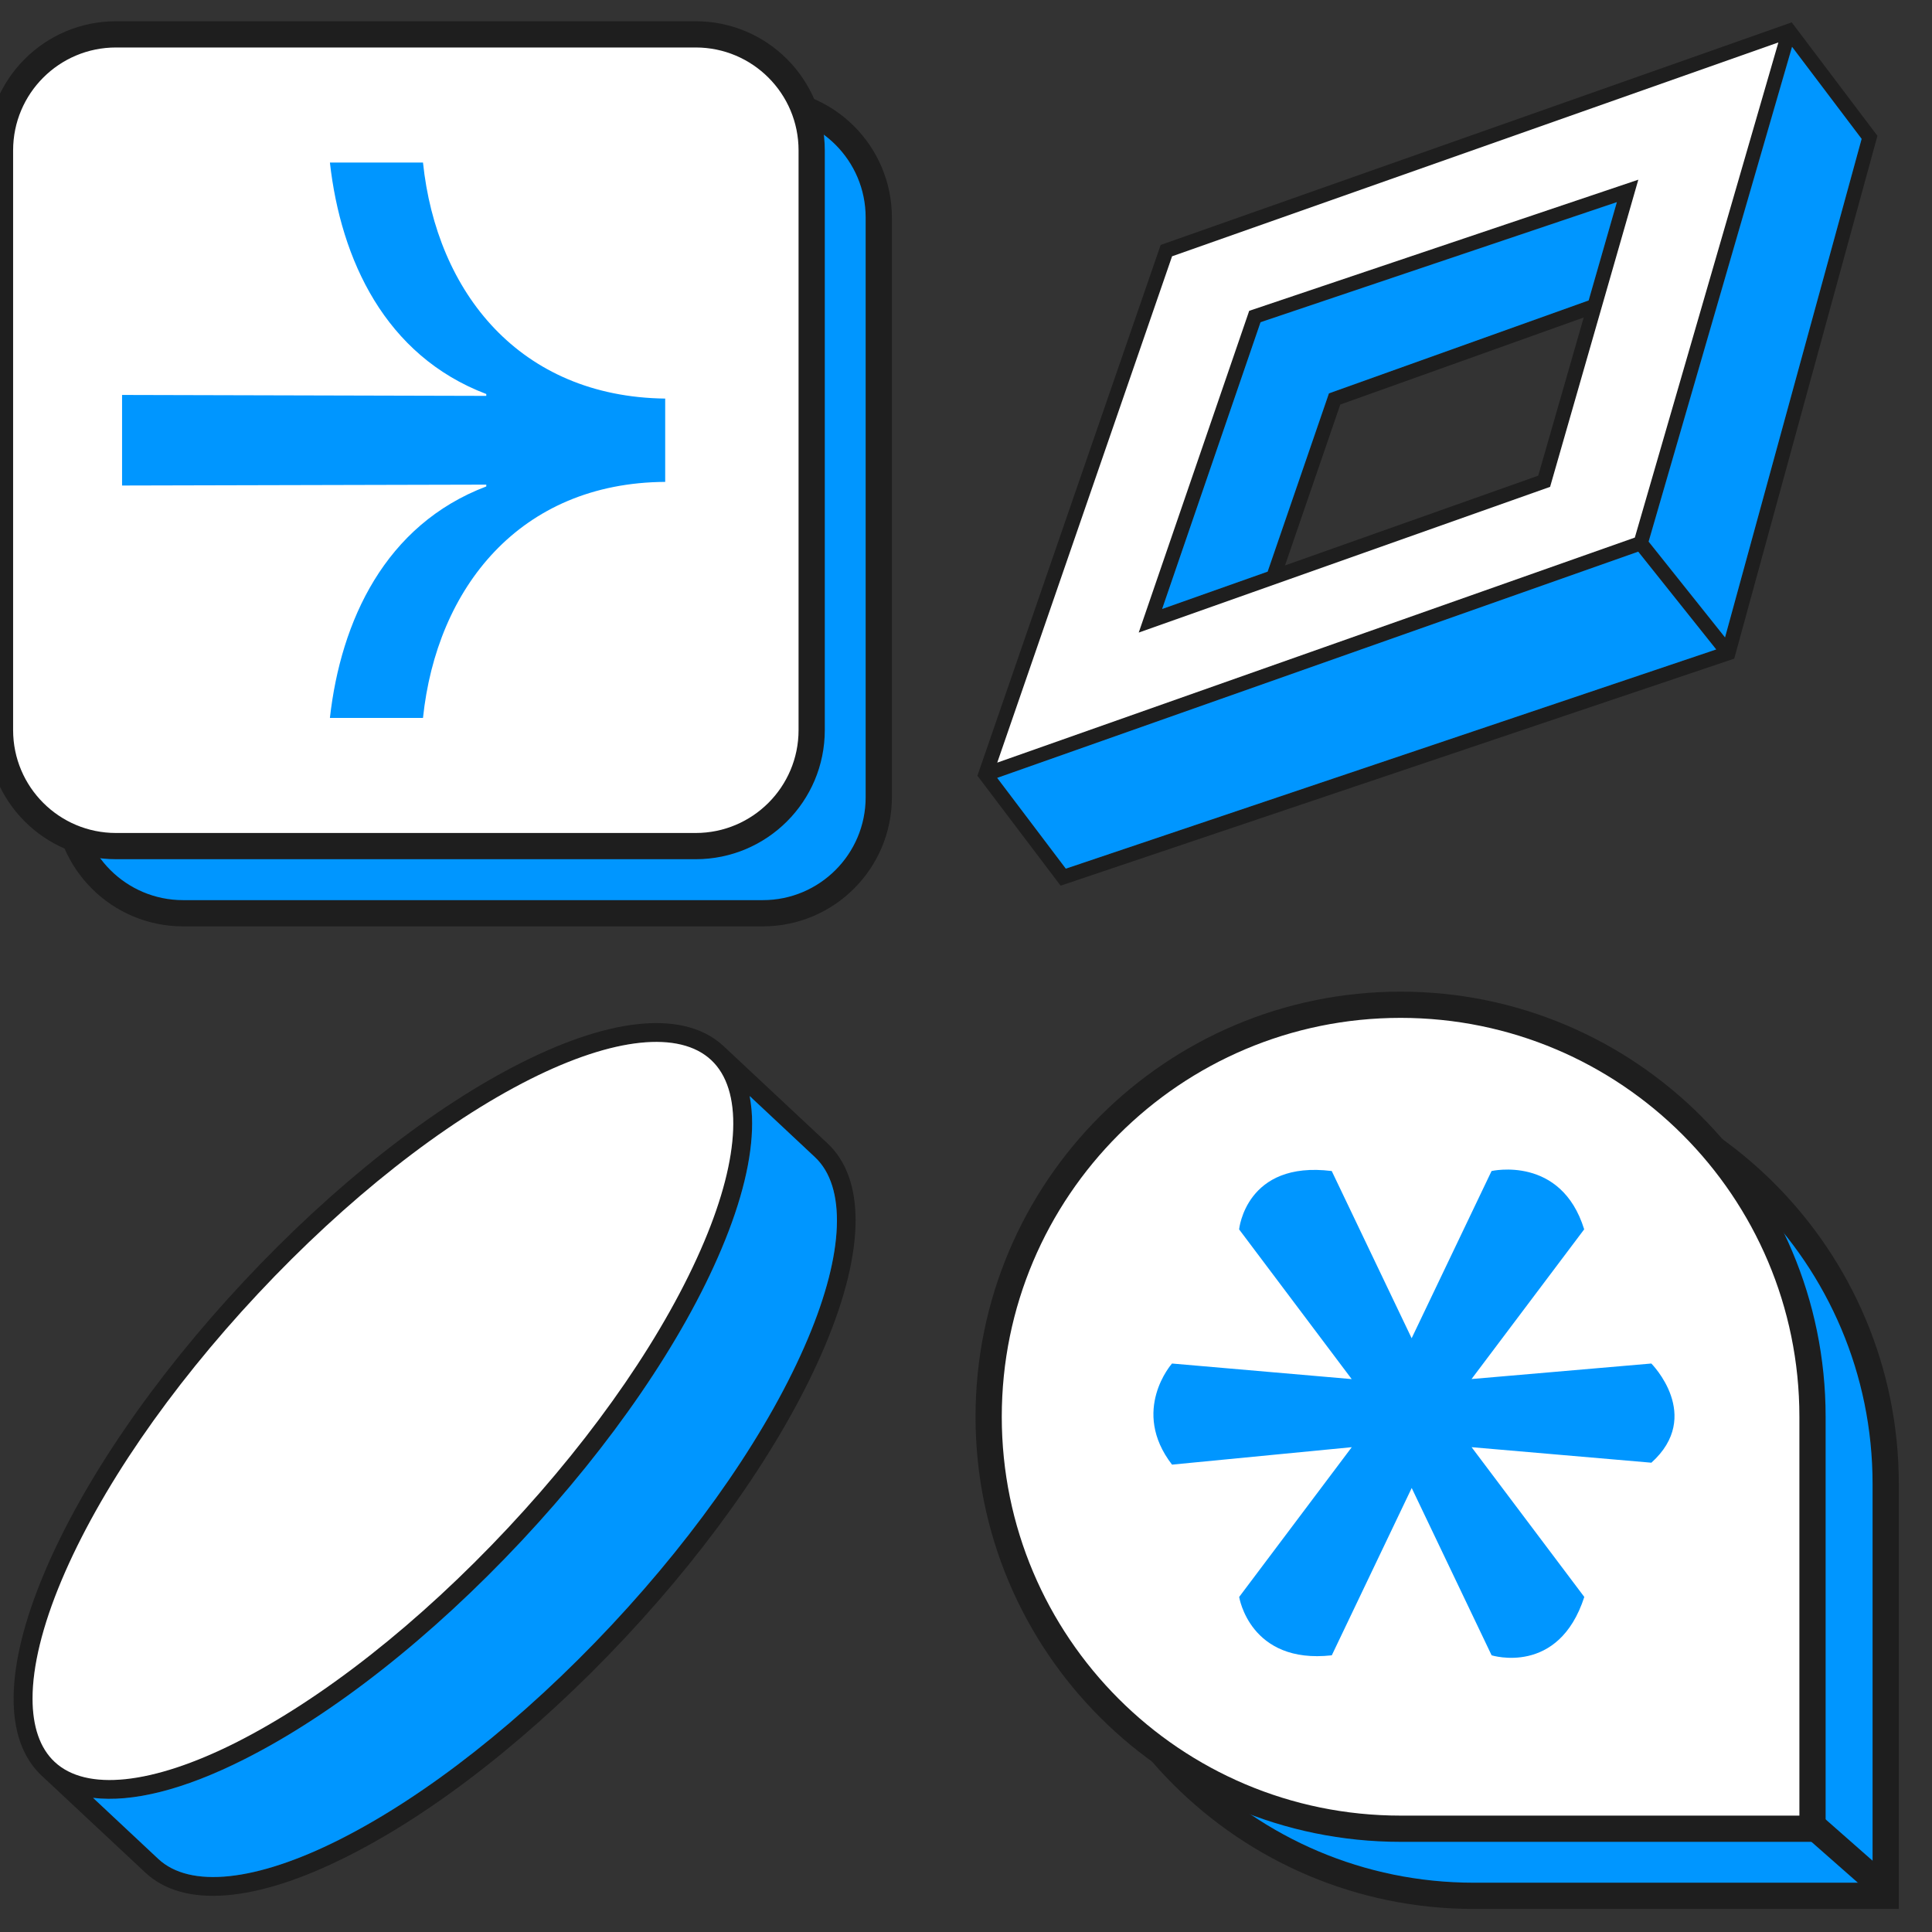 <svg width="33" height="33" viewBox="0 0 33 33" fill="none" xmlns="http://www.w3.org/2000/svg">
<rect x="0" y="0" width="33" height="33" fill="#333333" stroke="none"/>
<path d="M13.03 1.734H3.127C2.033 1.734 1.146 2.621 1.146 3.715V13.618C1.146 14.712 2.033 15.599 3.127 15.599H13.03C14.123 15.599 15.01 14.712 15.01 13.618V3.715C15.01 2.621 14.123 1.734 13.03 1.734Z" fill="#0096FF" stroke="#1E1E1E" stroke-width="0.448"/>
<path d="M11.883 0.587H1.981C0.887 0.587 0 1.474 0 2.568V12.471C0 13.565 0.887 14.452 1.981 14.452H11.883C12.977 14.452 13.864 13.565 13.864 12.471V2.568C13.864 1.474 12.977 0.587 11.883 0.587Z" fill="white" stroke="#1E1E1E" stroke-width="0.448"/>
<path d="M5.635 12.263H7.225C7.457 10.044 8.877 8.246 11.362 8.231V6.808C8.877 6.777 7.457 4.996 7.225 2.776H5.635C5.821 4.433 6.577 6.074 8.306 6.73V6.762L2.085 6.746V8.293L8.306 8.278V8.309C6.577 8.965 5.821 10.606 5.635 12.263Z" fill="#0096FF"/>
<path d="M21.338 5.31L19.451 10.805L26.477 8.316L27.985 3.069L21.338 5.31ZM26.274 8.125L21.949 9.658L22.893 6.91L27.051 5.423L26.274 8.125ZM22.7 6.718L21.653 9.762L19.851 10.4L21.532 5.502L27.618 3.451L27.136 5.13L22.7 6.718Z" fill="#1E1E1E"/>
<path d="M19.825 4.184L16.695 13.25L18.116 15.128L29.622 11.25L32.068 2.32L30.604 0.382L19.825 4.184ZM18.205 14.837L17.033 13.287L27.982 9.423L29.314 11.093L18.205 14.837ZM27.922 9.183L17.034 13.025L20.019 4.377L30.374 0.726L27.922 9.183ZM31.797 2.372L29.463 10.888L28.158 9.252L30.607 0.8L31.797 2.372Z" fill="#1E1E1E"/>
<path d="M29.314 11.093L18.205 14.837L17.033 13.287L27.982 9.423L29.314 11.093Z" fill="#0096FF"/>
<path d="M30.61 0.8L31.798 2.372L29.465 10.887L28.16 9.251L30.61 0.8Z" fill="#0096FF"/>
<path d="M20.02 4.378L17.034 13.026L27.924 9.182L30.376 0.725L20.02 4.378ZM26.477 8.316L19.45 10.805L21.337 5.309L27.984 3.069L26.477 8.316Z" fill="white"/>
<path d="M27.617 3.453L27.135 5.132L22.699 6.719L21.652 9.764L19.85 10.402L21.531 5.504L27.617 3.453Z" fill="#0096FF"/>
<path d="M32.209 25.346V32.382H25.173C21.288 32.382 18.137 29.231 18.137 25.346C18.137 21.46 21.288 18.309 25.173 18.309C29.058 18.309 32.209 21.46 32.209 25.346Z" fill="#0096FF" stroke="#1E1E1E" stroke-width="0.448" stroke-miterlimit="10"/>
<path d="M30.959 24.199V31.236H23.923C20.038 31.236 16.887 28.085 16.887 24.199C16.887 20.313 20.038 17.162 23.923 17.162C27.808 17.162 30.959 20.313 30.959 24.199Z" fill="white" stroke="#1E1E1E" stroke-width="0.448" stroke-miterlimit="10"/>
<path d="M30.906 31.131L32.209 32.278" stroke="#1E1E1E" stroke-width="0.448"/>
<path d="M28.206 23.29L25.135 23.555L27.059 20.998C26.666 19.728 25.477 20.002 25.477 20.002L24.112 22.858L22.747 20.002C21.279 19.819 21.165 20.999 21.165 20.999L23.088 23.556L20.019 23.29C20.019 23.29 19.304 24.091 20.019 25.017L23.089 24.719L21.166 27.277C21.166 27.277 21.347 28.431 22.748 28.274L24.113 25.416L25.478 28.274C25.478 28.274 26.622 28.633 27.061 27.277L25.136 24.719L28.207 24.984C29.096 24.182 28.206 23.29 28.206 23.29Z" fill="#0096FF"/>
<path d="M8.917 18.146C7.395 18.91 5.709 20.237 4.169 21.883C2.63 23.528 1.417 25.299 0.756 26.868C0.074 28.486 0.058 29.715 0.71 30.328L2.481 31.984C3.135 32.597 4.36 32.5 5.93 31.71C7.451 30.947 9.137 29.619 10.677 27.974C12.217 26.328 13.429 24.558 14.091 22.988C14.44 22.161 14.614 21.436 14.614 20.843C14.614 20.275 14.454 19.828 14.134 19.529L12.363 17.872C11.711 17.261 10.486 17.358 8.917 18.146ZM13.918 19.764C14.459 20.27 14.416 21.401 13.798 22.866C13.151 24.401 11.96 26.138 10.446 27.757C8.931 29.376 7.277 30.679 5.789 31.426C4.369 32.139 3.244 32.258 2.702 31.751L1.589 30.709C2.257 30.79 3.136 30.572 4.162 30.055C5.684 29.291 7.37 27.964 8.91 26.318C10.449 24.672 11.662 22.902 12.323 21.332C12.672 20.506 12.846 19.78 12.846 19.187C12.847 19.03 12.833 18.874 12.805 18.721L13.918 19.764ZM12.147 18.107C12.688 18.613 12.645 19.744 12.027 21.208C11.38 22.744 10.19 24.481 8.675 26.099C7.16 27.718 5.506 29.021 4.019 29.769C2.598 30.482 1.473 30.601 0.932 30.094C0.68 29.859 0.555 29.488 0.555 29.012C0.555 28.464 0.721 27.776 1.051 26.992C1.698 25.457 2.889 23.72 4.404 22.101C5.918 20.482 7.572 19.179 9.06 18.431C10.481 17.718 11.606 17.6 12.147 18.107Z" fill="#1E1E1E"/>
<path d="M12.148 18.107C12.689 18.613 12.646 19.744 12.028 21.208C11.381 22.744 10.19 24.481 8.676 26.099C7.161 27.718 5.507 29.021 4.02 29.769C2.599 30.482 1.474 30.601 0.933 30.094C0.681 29.859 0.556 29.488 0.556 29.012C0.556 28.464 0.722 27.776 1.052 26.992C1.699 25.457 2.89 23.72 4.404 22.101C5.919 20.482 7.573 19.179 9.061 18.431C10.482 17.718 11.606 17.6 12.148 18.107Z" fill="white"/>
<path d="M12.805 18.721L13.919 19.764C14.46 20.27 14.417 21.401 13.799 22.865C13.152 24.401 11.961 26.138 10.447 27.757C8.932 29.376 7.278 30.678 5.79 31.426C4.37 32.139 3.245 32.258 2.703 31.751L1.59 30.709C2.258 30.79 3.137 30.572 4.163 30.055C5.685 29.291 7.371 27.963 8.911 26.318C10.45 24.672 11.663 22.902 12.324 21.332C12.673 20.506 12.847 19.78 12.847 19.187C12.848 19.03 12.833 18.875 12.805 18.721Z" fill="#0096FF"/>
</svg>
